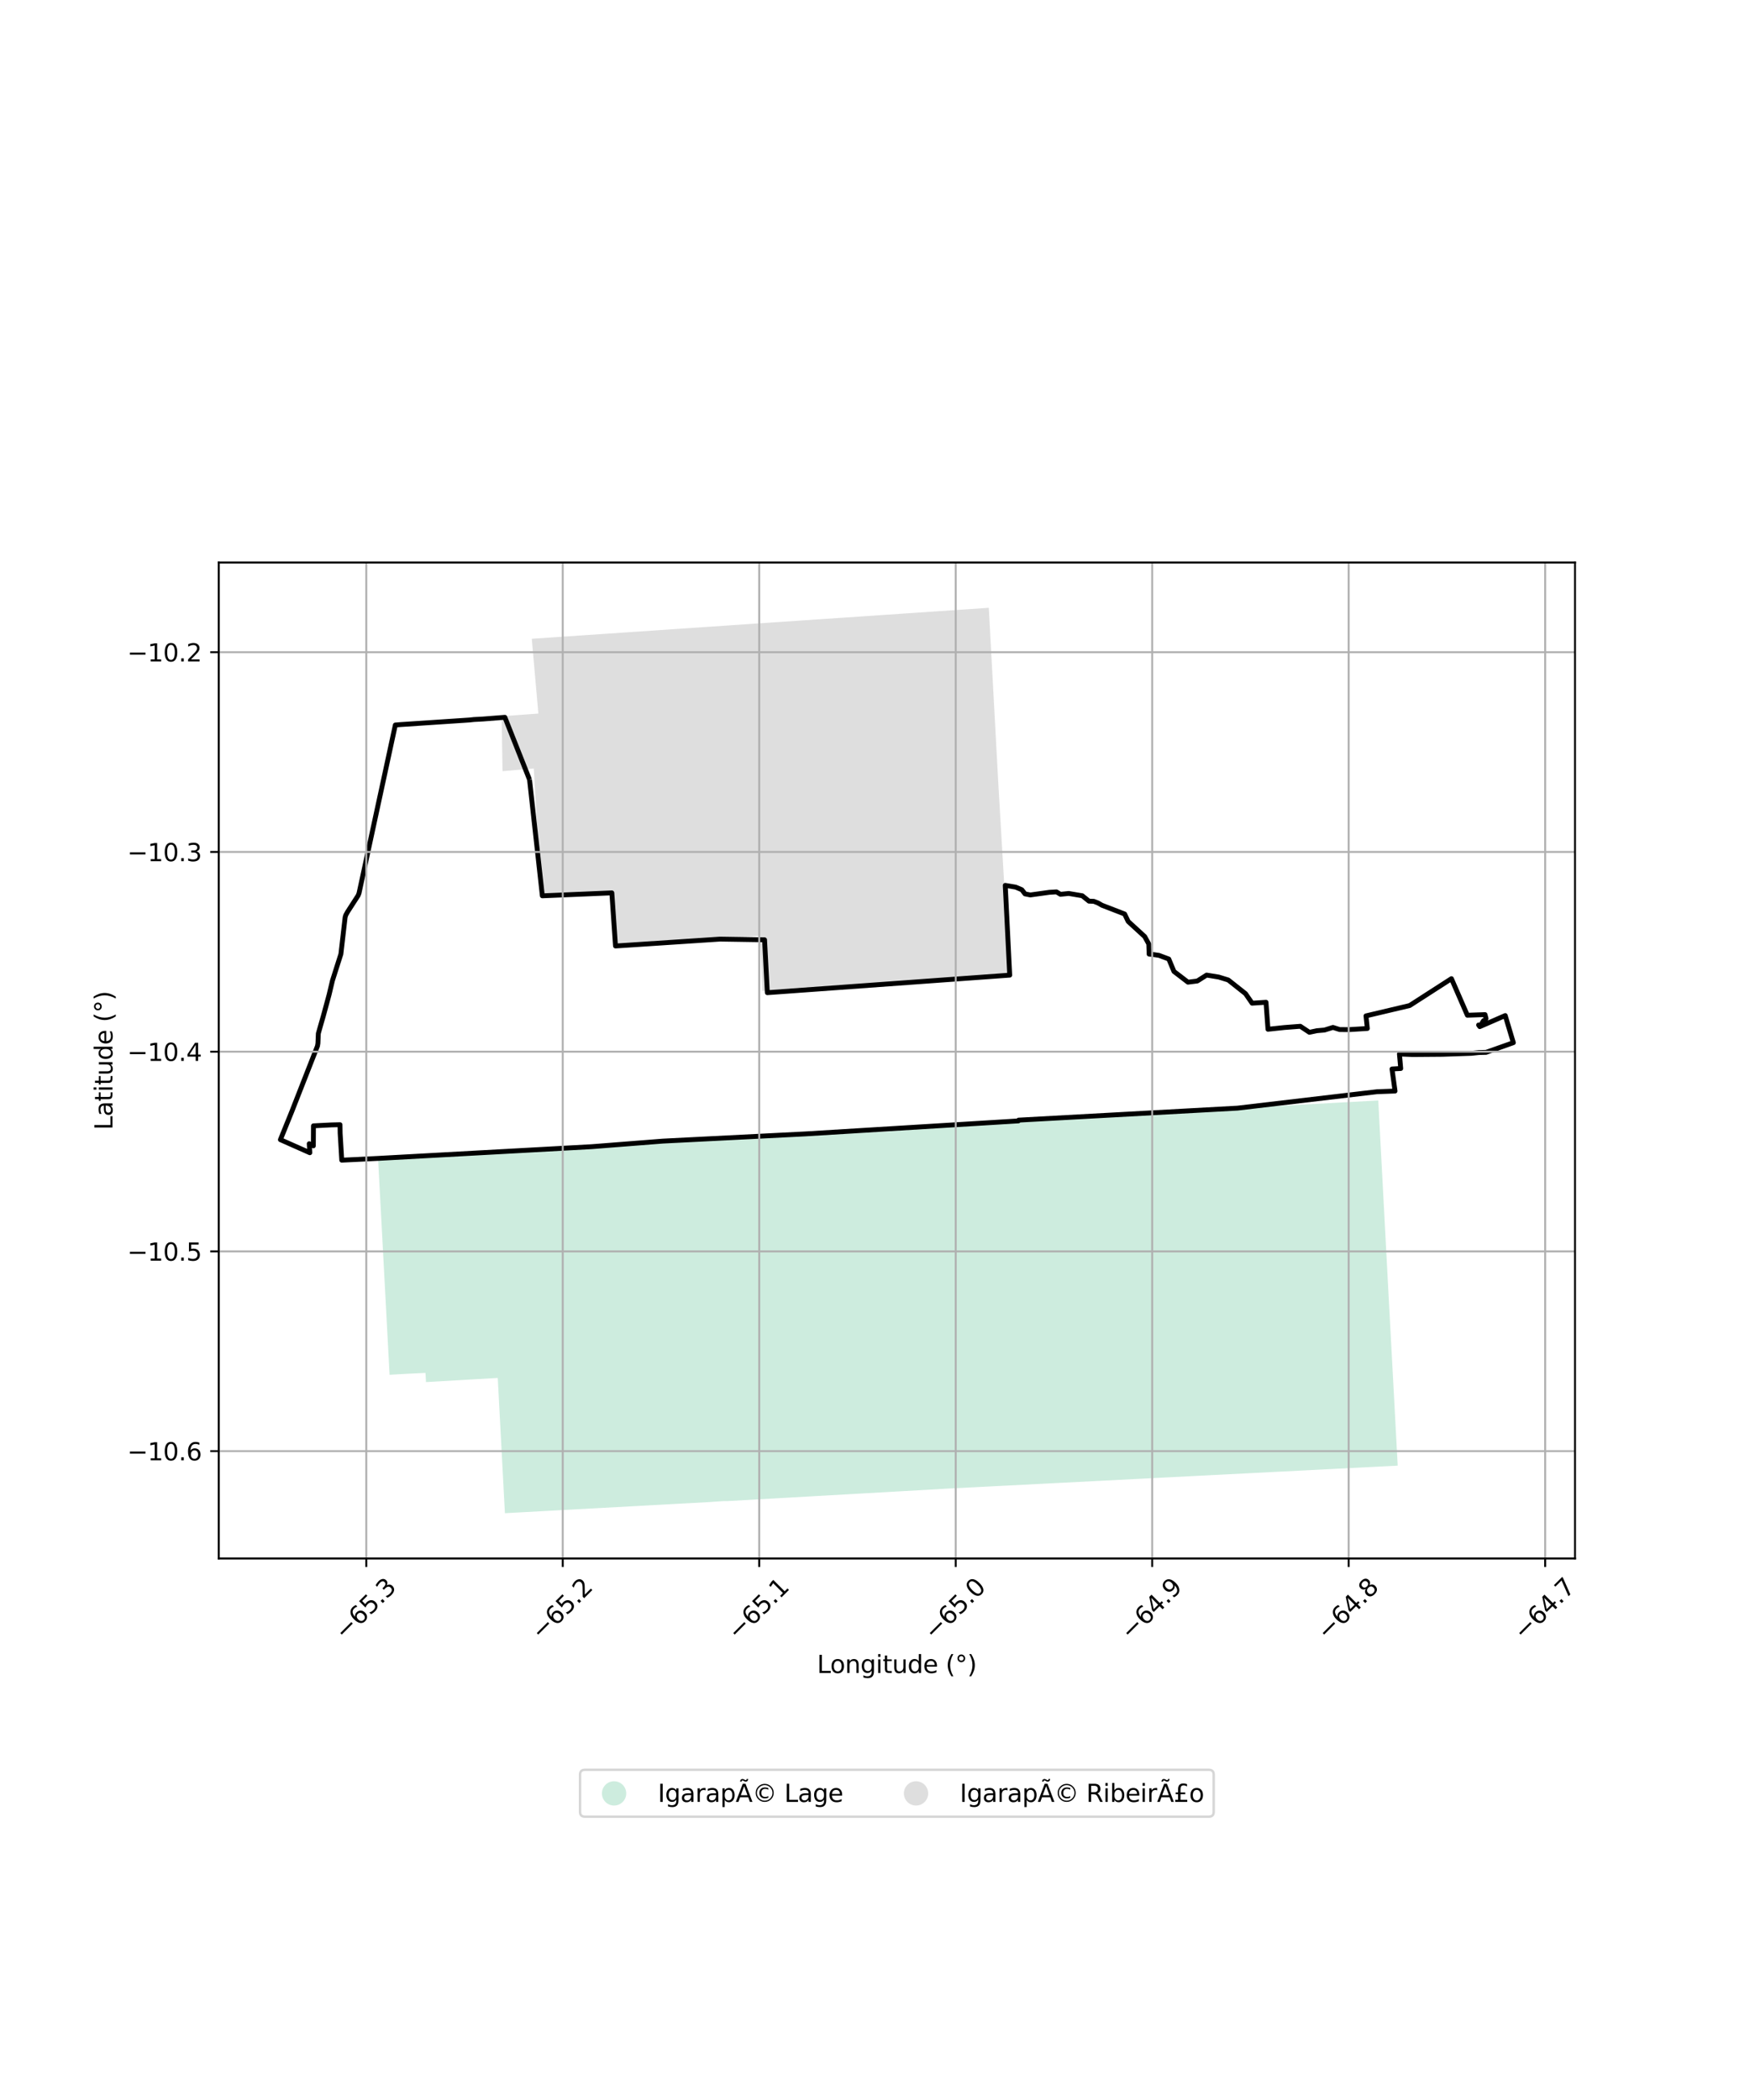 <?xml version="1.0" encoding="utf-8" standalone="no"?>
<!DOCTYPE svg PUBLIC "-//W3C//DTD SVG 1.1//EN"
  "http://www.w3.org/Graphics/SVG/1.1/DTD/svg11.dtd">
<svg xmlns:xlink="http://www.w3.org/1999/xlink" width="720pt" height="864pt" viewBox="0 0 720 864" xmlns="http://www.w3.org/2000/svg" version="1.1">
 <defs>
  <style type="text/css">*{stroke-linejoin: round; stroke-linecap: butt}</style>
 </defs>
 <g id="figure_1">
  <g id="patch_1">
   <path d="M 0 864 
L 720 864 
L 720 0 
L 0 0 
z
" style="fill: #ffffff"/>
  </g>
  <g id="axes_1">
   <g id="patch_2">
    <path d="M 90 641.197 
L 648 641.197 
L 648 231.443 
L 90 231.443 
z
" style="fill: #ffffff"/>
   </g>
   <g id="PatchCollection_1">
    <path d="M 155.546 476.638 
L 156.993 476.573 
L 163.018 476.237 
L 170.045 475.86 
L 177.468 475.461 
L 184.997 475.056 
L 192.398 474.657 
L 199.658 474.267 
L 207.059 473.868 
L 214.127 473.487 
L 217.246 473.62 
L 218.477 474.024 
L 228.939 473.141 
L 235.57 472.581 
L 243.649 471.899 
L 251.056 471.273 
L 258.896 470.611 
L 260.347 470.494 
L 266.53 470.249 
L 273.086 469.938 
L 280.022 469.609 
L 287.307 469.263 
L 294.895 468.903 
L 302.563 468.538 
L 310.112 468.179 
L 317.391 467.833 
L 324.719 467.484 
L 332.263 467.125 
L 339.285 466.79 
L 347.621 466.392 
L 355.021 466.039 
L 361.86 465.712 
L 363.315 465.684 
L 369.395 465.174 
L 376.042 464.699 
L 384.041 464.127 
L 391.243 463.612 
L 399.046 463.054 
L 405.977 462.558 
L 412.901 462.062 
L 418.924 461.631 
L 426.579 461.083 
L 434 460.551 
L 442.252 459.959 
L 449.711 459.424 
L 458.223 458.813 
L 464.906 458.333 
L 466.35 458.232 
L 472.291 457.932 
L 479.163 457.558 
L 487.177 457.123 
L 495.624 456.663 
L 502.202 456.305 
L 509.551 455.905 
L 516.975 455.5 
L 524.448 455.093 
L 532.596 454.648 
L 541.376 454.169 
L 549.904 453.703 
L 555.322 453.407 
L 562.224 453.03 
L 567.052 452.766 
L 567.14 454.176 
L 567.446 460.19 
L 567.839 467.608 
L 568.233 475.026 
L 568.627 482.445 
L 569.021 489.877 
L 569.415 497.295 
L 569.808 504.713 
L 570.202 512.131 
L 570.595 519.549 
L 571.065 528.413 
L 571.137 529.876 
L 571.463 535.831 
L 571.874 543.523 
L 572.271 550.941 
L 572.669 558.358 
L 573.066 565.776 
L 573.467 573.274 
L 573.864 580.693 
L 574.261 588.115 
L 574.659 595.552 
L 575.058 603.008 
L 573.615 603.091 
L 567.678 603.385 
L 560.288 603.763 
L 549.187 604.33 
L 543.342 604.628 
L 537.084 604.947 
L 527.693 605.425 
L 520.309 605.801 
L 512.918 606.178 
L 505.531 606.553 
L 498.157 606.928 
L 490.78 607.303 
L 483.142 607.691 
L 481.673 607.772 
L 475.761 608.069 
L 468.052 608.464 
L 460.672 608.841 
L 451.256 609.323 
L 443.871 609.7 
L 436.486 610.078 
L 429.095 610.455 
L 421.718 610.831 
L 414.34 611.207 
L 406.941 611.585 
L 399.719 611.952 
L 391.617 612.365 
L 390.118 612.429 
L 385.62 612.705 
L 379.659 613.043 
L 371.398 613.511 
L 362.725 614.003 
L 355.347 614.421 
L 347.838 614.846 
L 340.463 615.263 
L 333.082 615.68 
L 325.704 616.097 
L 318.336 616.513 
L 299.324 617.586 
L 297.83 617.577 
L 291.456 618.015 
L 283.605 618.444 
L 276.041 618.856 
L 268.65 619.259 
L 261.242 619.663 
L 253.853 620.065 
L 246.464 620.468 
L 239.076 620.869 
L 231.444 621.284 
L 224.063 621.685 
L 215.206 622.166 
L 207.734 622.572 
L 207.66 621.064 
L 207.549 619.081 
L 207.157 611.666 
L 206.765 604.253 
L 206.359 596.588 
L 205.967 589.172 
L 205.575 581.756 
L 205.183 574.339 
L 204.79 566.923 
L 196.987 567.374 
L 189.593 567.802 
L 182.223 568.228 
L 175.26 568.63 
L 175.067 564.855 
L 167.692 565.206 
L 160.283 565.621 
L 160.202 564.151 
L 159.866 557.791 
L 159.473 550.406 
L 159.073 542.893 
L 158.669 535.293 
L 158.269 527.788 
L 157.873 520.349 
L 157.477 512.908 
L 157.083 505.505 
L 156.687 498.081 
L 156.245 489.776 
L 155.868 482.698 
L 155.546 476.638 
" clip-path="url(#pe236a88ce3)" style="fill: #b3e2cd; fill-opacity: 0.65"/>
    <path d="M 218.788 262.817 
L 225.607 262.355 
L 232.986 261.855 
L 240.345 261.356 
L 247.741 260.855 
L 255.111 260.355 
L 262.419 259.859 
L 269.785 259.358 
L 277.128 258.86 
L 284.458 258.361 
L 291.829 257.86 
L 299.39 257.346 
L 306.672 256.85 
L 314.017 256.35 
L 322.454 255.781 
L 330.749 255.22 
L 338.853 254.672 
L 347.057 254.118 
L 355.3 253.56 
L 362.699 253.059 
L 370.058 252.561 
L 377.418 252.062 
L 384.638 251.573 
L 392.056 251.07 
L 399.455 250.568 
L 406.82 250.068 
L 407.188 256.847 
L 407.579 264.058 
L 407.946 270.847 
L 408.393 279.082 
L 408.792 286.463 
L 409.194 293.884 
L 409.586 301.11 
L 409.988 308.523 
L 410.396 316.069 
L 410.794 323.416 
L 411.345 332.808 
L 411.861 341.599 
L 412.341 349.765 
L 412.676 355.475 
L 413.156 363.654 
L 413.573 370.761 
L 414.034 378.625 
L 414.44 385.539 
L 414.881 393.059 
L 415.342 400.916 
L 407.91 401.414 
L 400.537 401.907 
L 393.214 402.398 
L 385.835 402.891 
L 378.423 403.387 
L 371.09 403.877 
L 363.717 404.37 
L 356.236 404.869 
L 348.868 405.361 
L 341.558 405.849 
L 334.194 406.34 
L 326.803 406.833 
L 319.585 407.314 
L 313.647 407.709 
L 313.335 400.353 
L 313.004 392.57 
L 312.682 384.978 
L 305.065 385.615 
L 296.971 386.292 
L 288.865 386.97 
L 281.589 387.578 
L 273.91 388.22 
L 266.829 388.812 
L 260.723 389.321 
L 253.345 389.937 
L 252.802 382.266 
L 252.277 374.84 
L 251.698 366.649 
L 244.342 367.065 
L 237.495 367.452 
L 229.837 367.885 
L 222.6 368.294 
L 222.115 359.816 
L 221.725 353.001 
L 221.304 345.632 
L 220.884 338.3 
L 220.457 330.83 
L 220.03 323.371 
L 219.619 316.183 
L 213.187 316.729 
L 206.754 317.276 
L 206.632 309.801 
L 206.508 302.276 
L 206.383 294.695 
L 213.573 294.162 
L 221.497 293.574 
L 220.813 285.808 
L 220.131 278.069 
L 219.447 270.305 
L 218.788 262.817 
" clip-path="url(#pe236a88ce3)" style="fill: #cccccc; fill-opacity: 0.65"/>
   </g>
   <g id="PatchCollection_2">
    <path d="M 217.865 320.77 
L 223.134 368.569 
L 251.731 367.353 
L 253.236 389.209 
L 296.207 386.376 
L 314.565 386.66 
L 315.703 408.419 
L 415.428 401.205 
L 413.589 364.269 
L 417.885 364.994 
L 420.397 366.064 
L 421.729 367.776 
L 423.907 368.21 
L 431.764 367.119 
L 434.656 366.947 
L 436.306 367.945 
L 439.714 367.596 
L 445.286 368.542 
L 448.035 370.761 
L 450.012 370.828 
L 451.727 371.5 
L 453.383 372.448 
L 462.702 376.05 
L 464.167 379.111 
L 470.962 385.334 
L 472.636 388.382 
L 472.779 392.558 
L 474.252 392.689 
L 476.84 393.066 
L 480.871 394.571 
L 482.992 399.674 
L 488.763 404.098 
L 492.604 403.615 
L 496.438 401.18 
L 501.448 401.996 
L 505.34 403.197 
L 512.446 408.824 
L 515.154 412.74 
L 520.87 412.359 
L 521.684 423.473 
L 528.41 422.75 
L 534.99 422.244 
L 538.72 424.72 
L 541.832 424.061 
L 544.937 423.791 
L 548.42 422.703 
L 551.186 423.587 
L 554.991 423.616 
L 562.554 423.147 
L 562.007 417.961 
L 579.973 413.71 
L 597.161 402.65 
L 603.708 417.695 
L 610.983 417.437 
L 611.407 419.063 
L 610.778 420.074 
L 610.387 419.913 
L 609.77 420.883 
L 609.969 421.663 
L 608.343 421.713 
L 608.818 422.388 
L 619.297 417.832 
L 622.636 428.987 
L 611.418 432.963 
L 608.437 433.041 
L 605.278 433.371 
L 593.501 433.771 
L 581.2 433.867 
L 575.764 433.65 
L 576.297 439.615 
L 572.712 439.818 
L 573.958 448.891 
L 566.577 449.16 
L 509.148 455.92 
L 419.088 460.852 
L 419.007 461.174 
L 331.197 466.53 
L 272.742 469.484 
L 243.435 471.777 
L 155.35 476.609 
L 140.608 477.332 
L 139.949 466.28 
L 139.888 462.73 
L 136.305 462.818 
L 128.964 463.199 
L 128.916 471.434 
L 127.228 470.56 
L 127.467 474.269 
L 115.364 468.893 
L 120.018 457.41 
L 130.617 430.363 
L 130.805 429.221 
L 130.971 425.213 
L 131.967 421.681 
L 132.986 418.153 
L 135.393 409.286 
L 136.78 403.439 
L 140.251 392.525 
L 141.995 377.416 
L 142.251 376.517 
L 142.989 375.184 
L 147.346 368.436 
L 147.712 367.487 
L 162.651 298.288 
L 164.879 298.106 
L 193.162 296.228 
L 194.963 296.031 
L 198.749 295.825 
L 207.714 295.12 
L 217.865 320.77 
L 217.865 320.77 
" clip-path="url(#pe236a88ce3)" style="fill: none; stroke: #000000; stroke-width: 2"/>
   </g>
   <g id="matplotlib.axis_1">
    <g id="xtick_1">
     <g id="line2d_1">
      <path d="M 150.694 641.197 
L 150.694 231.443 
" clip-path="url(#pe236a88ce3)" style="fill: none; stroke: #b0b0b0; stroke-width: 0.8; stroke-linecap: square"/>
     </g>
     <g id="line2d_2">
      <defs>
       <path id="mb414c3803b" d="M 0 0 
L 0 3.5 
" style="stroke: #000000; stroke-width: 0.8"/>
      </defs>
      <g>
       <use xlink:href="#mb414c3803b" x="150.694" y="641.197" style="stroke: #000000; stroke-width: 0.8"/>
      </g>
     </g>
     <g id="text_1">
      <!-- −65.3 -->
      <g transform="translate(141.81 675.24) rotate(-45) scale(0.1 -0.1)">
       <defs>
        <path id="DejaVuSans-2212" d="M 678 2272 
L 4684 2272 
L 4684 1741 
L 678 1741 
L 678 2272 
z
" transform="scale(0.016)"/>
        <path id="DejaVuSans-36" d="M 2113 2584 
Q 1688 2584 1439 2293 
Q 1191 2003 1191 1497 
Q 1191 994 1439 701 
Q 1688 409 2113 409 
Q 2538 409 2786 701 
Q 3034 994 3034 1497 
Q 3034 2003 2786 2293 
Q 2538 2584 2113 2584 
z
M 3366 4563 
L 3366 3988 
Q 3128 4100 2886 4159 
Q 2644 4219 2406 4219 
Q 1781 4219 1451 3797 
Q 1122 3375 1075 2522 
Q 1259 2794 1537 2939 
Q 1816 3084 2150 3084 
Q 2853 3084 3261 2657 
Q 3669 2231 3669 1497 
Q 3669 778 3244 343 
Q 2819 -91 2113 -91 
Q 1303 -91 875 529 
Q 447 1150 447 2328 
Q 447 3434 972 4092 
Q 1497 4750 2381 4750 
Q 2619 4750 2861 4703 
Q 3103 4656 3366 4563 
z
" transform="scale(0.016)"/>
        <path id="DejaVuSans-35" d="M 691 4666 
L 3169 4666 
L 3169 4134 
L 1269 4134 
L 1269 2991 
Q 1406 3038 1543 3061 
Q 1681 3084 1819 3084 
Q 2600 3084 3056 2656 
Q 3513 2228 3513 1497 
Q 3513 744 3044 326 
Q 2575 -91 1722 -91 
Q 1428 -91 1123 -41 
Q 819 9 494 109 
L 494 744 
Q 775 591 1075 516 
Q 1375 441 1709 441 
Q 2250 441 2565 725 
Q 2881 1009 2881 1497 
Q 2881 1984 2565 2268 
Q 2250 2553 1709 2553 
Q 1456 2553 1204 2497 
Q 953 2441 691 2322 
L 691 4666 
z
" transform="scale(0.016)"/>
        <path id="DejaVuSans-2e" d="M 684 794 
L 1344 794 
L 1344 0 
L 684 0 
L 684 794 
z
" transform="scale(0.016)"/>
        <path id="DejaVuSans-33" d="M 2597 2516 
Q 3050 2419 3304 2112 
Q 3559 1806 3559 1356 
Q 3559 666 3084 287 
Q 2609 -91 1734 -91 
Q 1441 -91 1130 -33 
Q 819 25 488 141 
L 488 750 
Q 750 597 1062 519 
Q 1375 441 1716 441 
Q 2309 441 2620 675 
Q 2931 909 2931 1356 
Q 2931 1769 2642 2001 
Q 2353 2234 1838 2234 
L 1294 2234 
L 1294 2753 
L 1863 2753 
Q 2328 2753 2575 2939 
Q 2822 3125 2822 3475 
Q 2822 3834 2567 4026 
Q 2313 4219 1838 4219 
Q 1578 4219 1281 4162 
Q 984 4106 628 3988 
L 628 4550 
Q 988 4650 1302 4700 
Q 1616 4750 1894 4750 
Q 2613 4750 3031 4423 
Q 3450 4097 3450 3541 
Q 3450 3153 3228 2886 
Q 3006 2619 2597 2516 
z
" transform="scale(0.016)"/>
       </defs>
       <use xlink:href="#DejaVuSans-2212"/>
       <use xlink:href="#DejaVuSans-36" transform="translate(83.789 0)"/>
       <use xlink:href="#DejaVuSans-35" transform="translate(147.412 0)"/>
       <use xlink:href="#DejaVuSans-2e" transform="translate(211.035 0)"/>
       <use xlink:href="#DejaVuSans-33" transform="translate(242.822 0)"/>
      </g>
     </g>
    </g>
    <g id="xtick_2">
     <g id="line2d_3">
      <path d="M 231.532 641.197 
L 231.532 231.443 
" clip-path="url(#pe236a88ce3)" style="fill: none; stroke: #b0b0b0; stroke-width: 0.8; stroke-linecap: square"/>
     </g>
     <g id="line2d_4">
      <g>
       <use xlink:href="#mb414c3803b" x="231.532" y="641.197" style="stroke: #000000; stroke-width: 0.8"/>
      </g>
     </g>
     <g id="text_2">
      <!-- −65.2 -->
      <g transform="translate(222.648 675.24) rotate(-45) scale(0.1 -0.1)">
       <defs>
        <path id="DejaVuSans-32" d="M 1228 531 
L 3431 531 
L 3431 0 
L 469 0 
L 469 531 
Q 828 903 1448 1529 
Q 2069 2156 2228 2338 
Q 2531 2678 2651 2914 
Q 2772 3150 2772 3378 
Q 2772 3750 2511 3984 
Q 2250 4219 1831 4219 
Q 1534 4219 1204 4116 
Q 875 4013 500 3803 
L 500 4441 
Q 881 4594 1212 4672 
Q 1544 4750 1819 4750 
Q 2544 4750 2975 4387 
Q 3406 4025 3406 3419 
Q 3406 3131 3298 2873 
Q 3191 2616 2906 2266 
Q 2828 2175 2409 1742 
Q 1991 1309 1228 531 
z
" transform="scale(0.016)"/>
       </defs>
       <use xlink:href="#DejaVuSans-2212"/>
       <use xlink:href="#DejaVuSans-36" transform="translate(83.789 0)"/>
       <use xlink:href="#DejaVuSans-35" transform="translate(147.412 0)"/>
       <use xlink:href="#DejaVuSans-2e" transform="translate(211.035 0)"/>
       <use xlink:href="#DejaVuSans-32" transform="translate(242.822 0)"/>
      </g>
     </g>
    </g>
    <g id="xtick_3">
     <g id="line2d_5">
      <path d="M 312.37 641.197 
L 312.37 231.443 
" clip-path="url(#pe236a88ce3)" style="fill: none; stroke: #b0b0b0; stroke-width: 0.8; stroke-linecap: square"/>
     </g>
     <g id="line2d_6">
      <g>
       <use xlink:href="#mb414c3803b" x="312.37" y="641.197" style="stroke: #000000; stroke-width: 0.8"/>
      </g>
     </g>
     <g id="text_3">
      <!-- −65.1 -->
      <g transform="translate(303.487 675.24) rotate(-45) scale(0.1 -0.1)">
       <defs>
        <path id="DejaVuSans-31" d="M 794 531 
L 1825 531 
L 1825 4091 
L 703 3866 
L 703 4441 
L 1819 4666 
L 2450 4666 
L 2450 531 
L 3481 531 
L 3481 0 
L 794 0 
L 794 531 
z
" transform="scale(0.016)"/>
       </defs>
       <use xlink:href="#DejaVuSans-2212"/>
       <use xlink:href="#DejaVuSans-36" transform="translate(83.789 0)"/>
       <use xlink:href="#DejaVuSans-35" transform="translate(147.412 0)"/>
       <use xlink:href="#DejaVuSans-2e" transform="translate(211.035 0)"/>
       <use xlink:href="#DejaVuSans-31" transform="translate(242.822 0)"/>
      </g>
     </g>
    </g>
    <g id="xtick_4">
     <g id="line2d_7">
      <path d="M 393.208 641.197 
L 393.208 231.443 
" clip-path="url(#pe236a88ce3)" style="fill: none; stroke: #b0b0b0; stroke-width: 0.8; stroke-linecap: square"/>
     </g>
     <g id="line2d_8">
      <g>
       <use xlink:href="#mb414c3803b" x="393.208" y="641.197" style="stroke: #000000; stroke-width: 0.8"/>
      </g>
     </g>
     <g id="text_4">
      <!-- −65.0 -->
      <g transform="translate(384.325 675.24) rotate(-45) scale(0.1 -0.1)">
       <defs>
        <path id="DejaVuSans-30" d="M 2034 4250 
Q 1547 4250 1301 3770 
Q 1056 3291 1056 2328 
Q 1056 1369 1301 889 
Q 1547 409 2034 409 
Q 2525 409 2770 889 
Q 3016 1369 3016 2328 
Q 3016 3291 2770 3770 
Q 2525 4250 2034 4250 
z
M 2034 4750 
Q 2819 4750 3233 4129 
Q 3647 3509 3647 2328 
Q 3647 1150 3233 529 
Q 2819 -91 2034 -91 
Q 1250 -91 836 529 
Q 422 1150 422 2328 
Q 422 3509 836 4129 
Q 1250 4750 2034 4750 
z
" transform="scale(0.016)"/>
       </defs>
       <use xlink:href="#DejaVuSans-2212"/>
       <use xlink:href="#DejaVuSans-36" transform="translate(83.789 0)"/>
       <use xlink:href="#DejaVuSans-35" transform="translate(147.412 0)"/>
       <use xlink:href="#DejaVuSans-2e" transform="translate(211.035 0)"/>
       <use xlink:href="#DejaVuSans-30" transform="translate(242.822 0)"/>
      </g>
     </g>
    </g>
    <g id="xtick_5">
     <g id="line2d_9">
      <path d="M 474.046 641.197 
L 474.046 231.443 
" clip-path="url(#pe236a88ce3)" style="fill: none; stroke: #b0b0b0; stroke-width: 0.8; stroke-linecap: square"/>
     </g>
     <g id="line2d_10">
      <g>
       <use xlink:href="#mb414c3803b" x="474.046" y="641.197" style="stroke: #000000; stroke-width: 0.8"/>
      </g>
     </g>
     <g id="text_5">
      <!-- −64.9 -->
      <g transform="translate(465.163 675.24) rotate(-45) scale(0.1 -0.1)">
       <defs>
        <path id="DejaVuSans-34" d="M 2419 4116 
L 825 1625 
L 2419 1625 
L 2419 4116 
z
M 2253 4666 
L 3047 4666 
L 3047 1625 
L 3713 1625 
L 3713 1100 
L 3047 1100 
L 3047 0 
L 2419 0 
L 2419 1100 
L 313 1100 
L 313 1709 
L 2253 4666 
z
" transform="scale(0.016)"/>
        <path id="DejaVuSans-39" d="M 703 97 
L 703 672 
Q 941 559 1184 500 
Q 1428 441 1663 441 
Q 2288 441 2617 861 
Q 2947 1281 2994 2138 
Q 2813 1869 2534 1725 
Q 2256 1581 1919 1581 
Q 1219 1581 811 2004 
Q 403 2428 403 3163 
Q 403 3881 828 4315 
Q 1253 4750 1959 4750 
Q 2769 4750 3195 4129 
Q 3622 3509 3622 2328 
Q 3622 1225 3098 567 
Q 2575 -91 1691 -91 
Q 1453 -91 1209 -44 
Q 966 3 703 97 
z
M 1959 2075 
Q 2384 2075 2632 2365 
Q 2881 2656 2881 3163 
Q 2881 3666 2632 3958 
Q 2384 4250 1959 4250 
Q 1534 4250 1286 3958 
Q 1038 3666 1038 3163 
Q 1038 2656 1286 2365 
Q 1534 2075 1959 2075 
z
" transform="scale(0.016)"/>
       </defs>
       <use xlink:href="#DejaVuSans-2212"/>
       <use xlink:href="#DejaVuSans-36" transform="translate(83.789 0)"/>
       <use xlink:href="#DejaVuSans-34" transform="translate(147.412 0)"/>
       <use xlink:href="#DejaVuSans-2e" transform="translate(211.035 0)"/>
       <use xlink:href="#DejaVuSans-39" transform="translate(242.822 0)"/>
      </g>
     </g>
    </g>
    <g id="xtick_6">
     <g id="line2d_11">
      <path d="M 554.884 641.197 
L 554.884 231.443 
" clip-path="url(#pe236a88ce3)" style="fill: none; stroke: #b0b0b0; stroke-width: 0.8; stroke-linecap: square"/>
     </g>
     <g id="line2d_12">
      <g>
       <use xlink:href="#mb414c3803b" x="554.884" y="641.197" style="stroke: #000000; stroke-width: 0.8"/>
      </g>
     </g>
     <g id="text_6">
      <!-- −64.8 -->
      <g transform="translate(546.001 675.24) rotate(-45) scale(0.1 -0.1)">
       <defs>
        <path id="DejaVuSans-38" d="M 2034 2216 
Q 1584 2216 1326 1975 
Q 1069 1734 1069 1313 
Q 1069 891 1326 650 
Q 1584 409 2034 409 
Q 2484 409 2743 651 
Q 3003 894 3003 1313 
Q 3003 1734 2745 1975 
Q 2488 2216 2034 2216 
z
M 1403 2484 
Q 997 2584 770 2862 
Q 544 3141 544 3541 
Q 544 4100 942 4425 
Q 1341 4750 2034 4750 
Q 2731 4750 3128 4425 
Q 3525 4100 3525 3541 
Q 3525 3141 3298 2862 
Q 3072 2584 2669 2484 
Q 3125 2378 3379 2068 
Q 3634 1759 3634 1313 
Q 3634 634 3220 271 
Q 2806 -91 2034 -91 
Q 1263 -91 848 271 
Q 434 634 434 1313 
Q 434 1759 690 2068 
Q 947 2378 1403 2484 
z
M 1172 3481 
Q 1172 3119 1398 2916 
Q 1625 2713 2034 2713 
Q 2441 2713 2670 2916 
Q 2900 3119 2900 3481 
Q 2900 3844 2670 4047 
Q 2441 4250 2034 4250 
Q 1625 4250 1398 4047 
Q 1172 3844 1172 3481 
z
" transform="scale(0.016)"/>
       </defs>
       <use xlink:href="#DejaVuSans-2212"/>
       <use xlink:href="#DejaVuSans-36" transform="translate(83.789 0)"/>
       <use xlink:href="#DejaVuSans-34" transform="translate(147.412 0)"/>
       <use xlink:href="#DejaVuSans-2e" transform="translate(211.035 0)"/>
       <use xlink:href="#DejaVuSans-38" transform="translate(242.822 0)"/>
      </g>
     </g>
    </g>
    <g id="xtick_7">
     <g id="line2d_13">
      <path d="M 635.723 641.197 
L 635.723 231.443 
" clip-path="url(#pe236a88ce3)" style="fill: none; stroke: #b0b0b0; stroke-width: 0.8; stroke-linecap: square"/>
     </g>
     <g id="line2d_14">
      <g>
       <use xlink:href="#mb414c3803b" x="635.723" y="641.197" style="stroke: #000000; stroke-width: 0.8"/>
      </g>
     </g>
     <g id="text_7">
      <!-- −64.7 -->
      <g transform="translate(626.839 675.24) rotate(-45) scale(0.1 -0.1)">
       <defs>
        <path id="DejaVuSans-37" d="M 525 4666 
L 3525 4666 
L 3525 4397 
L 1831 0 
L 1172 0 
L 2766 4134 
L 525 4134 
L 525 4666 
z
" transform="scale(0.016)"/>
       </defs>
       <use xlink:href="#DejaVuSans-2212"/>
       <use xlink:href="#DejaVuSans-36" transform="translate(83.789 0)"/>
       <use xlink:href="#DejaVuSans-34" transform="translate(147.412 0)"/>
       <use xlink:href="#DejaVuSans-2e" transform="translate(211.035 0)"/>
       <use xlink:href="#DejaVuSans-37" transform="translate(242.822 0)"/>
      </g>
     </g>
    </g>
    <g id="text_8">
     <!-- Longitude (°) -->
     <g transform="translate(336.14 688.309) scale(0.1 -0.1)">
      <defs>
       <path id="DejaVuSans-4c" d="M 628 4666 
L 1259 4666 
L 1259 531 
L 3531 531 
L 3531 0 
L 628 0 
L 628 4666 
z
" transform="scale(0.016)"/>
       <path id="DejaVuSans-6f" d="M 1959 3097 
Q 1497 3097 1228 2736 
Q 959 2375 959 1747 
Q 959 1119 1226 758 
Q 1494 397 1959 397 
Q 2419 397 2687 759 
Q 2956 1122 2956 1747 
Q 2956 2369 2687 2733 
Q 2419 3097 1959 3097 
z
M 1959 3584 
Q 2709 3584 3137 3096 
Q 3566 2609 3566 1747 
Q 3566 888 3137 398 
Q 2709 -91 1959 -91 
Q 1206 -91 779 398 
Q 353 888 353 1747 
Q 353 2609 779 3096 
Q 1206 3584 1959 3584 
z
" transform="scale(0.016)"/>
       <path id="DejaVuSans-6e" d="M 3513 2113 
L 3513 0 
L 2938 0 
L 2938 2094 
Q 2938 2591 2744 2837 
Q 2550 3084 2163 3084 
Q 1697 3084 1428 2787 
Q 1159 2491 1159 1978 
L 1159 0 
L 581 0 
L 581 3500 
L 1159 3500 
L 1159 2956 
Q 1366 3272 1645 3428 
Q 1925 3584 2291 3584 
Q 2894 3584 3203 3211 
Q 3513 2838 3513 2113 
z
" transform="scale(0.016)"/>
       <path id="DejaVuSans-67" d="M 2906 1791 
Q 2906 2416 2648 2759 
Q 2391 3103 1925 3103 
Q 1463 3103 1205 2759 
Q 947 2416 947 1791 
Q 947 1169 1205 825 
Q 1463 481 1925 481 
Q 2391 481 2648 825 
Q 2906 1169 2906 1791 
z
M 3481 434 
Q 3481 -459 3084 -895 
Q 2688 -1331 1869 -1331 
Q 1566 -1331 1297 -1286 
Q 1028 -1241 775 -1147 
L 775 -588 
Q 1028 -725 1275 -790 
Q 1522 -856 1778 -856 
Q 2344 -856 2625 -561 
Q 2906 -266 2906 331 
L 2906 616 
Q 2728 306 2450 153 
Q 2172 0 1784 0 
Q 1141 0 747 490 
Q 353 981 353 1791 
Q 353 2603 747 3093 
Q 1141 3584 1784 3584 
Q 2172 3584 2450 3431 
Q 2728 3278 2906 2969 
L 2906 3500 
L 3481 3500 
L 3481 434 
z
" transform="scale(0.016)"/>
       <path id="DejaVuSans-69" d="M 603 3500 
L 1178 3500 
L 1178 0 
L 603 0 
L 603 3500 
z
M 603 4863 
L 1178 4863 
L 1178 4134 
L 603 4134 
L 603 4863 
z
" transform="scale(0.016)"/>
       <path id="DejaVuSans-74" d="M 1172 4494 
L 1172 3500 
L 2356 3500 
L 2356 3053 
L 1172 3053 
L 1172 1153 
Q 1172 725 1289 603 
Q 1406 481 1766 481 
L 2356 481 
L 2356 0 
L 1766 0 
Q 1100 0 847 248 
Q 594 497 594 1153 
L 594 3053 
L 172 3053 
L 172 3500 
L 594 3500 
L 594 4494 
L 1172 4494 
z
" transform="scale(0.016)"/>
       <path id="DejaVuSans-75" d="M 544 1381 
L 544 3500 
L 1119 3500 
L 1119 1403 
Q 1119 906 1312 657 
Q 1506 409 1894 409 
Q 2359 409 2629 706 
Q 2900 1003 2900 1516 
L 2900 3500 
L 3475 3500 
L 3475 0 
L 2900 0 
L 2900 538 
Q 2691 219 2414 64 
Q 2138 -91 1772 -91 
Q 1169 -91 856 284 
Q 544 659 544 1381 
z
M 1991 3584 
L 1991 3584 
z
" transform="scale(0.016)"/>
       <path id="DejaVuSans-64" d="M 2906 2969 
L 2906 4863 
L 3481 4863 
L 3481 0 
L 2906 0 
L 2906 525 
Q 2725 213 2448 61 
Q 2172 -91 1784 -91 
Q 1150 -91 751 415 
Q 353 922 353 1747 
Q 353 2572 751 3078 
Q 1150 3584 1784 3584 
Q 2172 3584 2448 3432 
Q 2725 3281 2906 2969 
z
M 947 1747 
Q 947 1113 1208 752 
Q 1469 391 1925 391 
Q 2381 391 2643 752 
Q 2906 1113 2906 1747 
Q 2906 2381 2643 2742 
Q 2381 3103 1925 3103 
Q 1469 3103 1208 2742 
Q 947 2381 947 1747 
z
" transform="scale(0.016)"/>
       <path id="DejaVuSans-65" d="M 3597 1894 
L 3597 1613 
L 953 1613 
Q 991 1019 1311 708 
Q 1631 397 2203 397 
Q 2534 397 2845 478 
Q 3156 559 3463 722 
L 3463 178 
Q 3153 47 2828 -22 
Q 2503 -91 2169 -91 
Q 1331 -91 842 396 
Q 353 884 353 1716 
Q 353 2575 817 3079 
Q 1281 3584 2069 3584 
Q 2775 3584 3186 3129 
Q 3597 2675 3597 1894 
z
M 3022 2063 
Q 3016 2534 2758 2815 
Q 2500 3097 2075 3097 
Q 1594 3097 1305 2825 
Q 1016 2553 972 2059 
L 3022 2063 
z
" transform="scale(0.016)"/>
       <path id="DejaVuSans-20" transform="scale(0.016)"/>
       <path id="DejaVuSans-28" d="M 1984 4856 
Q 1566 4138 1362 3434 
Q 1159 2731 1159 2009 
Q 1159 1288 1364 580 
Q 1569 -128 1984 -844 
L 1484 -844 
Q 1016 -109 783 600 
Q 550 1309 550 2009 
Q 550 2706 781 3412 
Q 1013 4119 1484 4856 
L 1984 4856 
z
" transform="scale(0.016)"/>
       <path id="DejaVuSans-b0" d="M 1600 4347 
Q 1350 4347 1178 4173 
Q 1006 4000 1006 3750 
Q 1006 3503 1178 3333 
Q 1350 3163 1600 3163 
Q 1850 3163 2022 3333 
Q 2194 3503 2194 3750 
Q 2194 3997 2020 4172 
Q 1847 4347 1600 4347 
z
M 1600 4750 
Q 1800 4750 1984 4673 
Q 2169 4597 2303 4453 
Q 2447 4313 2519 4134 
Q 2591 3956 2591 3750 
Q 2591 3338 2302 3052 
Q 2013 2766 1594 2766 
Q 1172 2766 890 3047 
Q 609 3328 609 3750 
Q 609 4169 896 4459 
Q 1184 4750 1600 4750 
z
" transform="scale(0.016)"/>
       <path id="DejaVuSans-29" d="M 513 4856 
L 1013 4856 
Q 1481 4119 1714 3412 
Q 1947 2706 1947 2009 
Q 1947 1309 1714 600 
Q 1481 -109 1013 -844 
L 513 -844 
Q 928 -128 1133 580 
Q 1338 1288 1338 2009 
Q 1338 2731 1133 3434 
Q 928 4138 513 4856 
z
" transform="scale(0.016)"/>
      </defs>
      <use xlink:href="#DejaVuSans-4c"/>
      <use xlink:href="#DejaVuSans-6f" transform="translate(53.963 0)"/>
      <use xlink:href="#DejaVuSans-6e" transform="translate(115.145 0)"/>
      <use xlink:href="#DejaVuSans-67" transform="translate(178.523 0)"/>
      <use xlink:href="#DejaVuSans-69" transform="translate(242 0)"/>
      <use xlink:href="#DejaVuSans-74" transform="translate(269.783 0)"/>
      <use xlink:href="#DejaVuSans-75" transform="translate(308.992 0)"/>
      <use xlink:href="#DejaVuSans-64" transform="translate(372.371 0)"/>
      <use xlink:href="#DejaVuSans-65" transform="translate(435.848 0)"/>
      <use xlink:href="#DejaVuSans-20" transform="translate(497.371 0)"/>
      <use xlink:href="#DejaVuSans-28" transform="translate(529.158 0)"/>
      <use xlink:href="#DejaVuSans-b0" transform="translate(568.172 0)"/>
      <use xlink:href="#DejaVuSans-29" transform="translate(618.172 0)"/>
     </g>
    </g>
   </g>
   <g id="matplotlib.axis_2">
    <g id="ytick_1">
     <g id="line2d_15">
      <path d="M 90 597.034 
L 648 597.034 
" clip-path="url(#pe236a88ce3)" style="fill: none; stroke: #b0b0b0; stroke-width: 0.8; stroke-linecap: square"/>
     </g>
     <g id="line2d_16">
      <defs>
       <path id="mca29ec20fc" d="M 0 0 
L -3.5 0 
" style="stroke: #000000; stroke-width: 0.8"/>
      </defs>
      <g>
       <use xlink:href="#mca29ec20fc" x="90" y="597.034" style="stroke: #000000; stroke-width: 0.8"/>
      </g>
     </g>
     <g id="text_9">
      <!-- −10.6 -->
      <g transform="translate(52.355 600.834) scale(0.1 -0.1)">
       <use xlink:href="#DejaVuSans-2212"/>
       <use xlink:href="#DejaVuSans-31" transform="translate(83.789 0)"/>
       <use xlink:href="#DejaVuSans-30" transform="translate(147.412 0)"/>
       <use xlink:href="#DejaVuSans-2e" transform="translate(211.035 0)"/>
       <use xlink:href="#DejaVuSans-36" transform="translate(242.822 0)"/>
      </g>
     </g>
    </g>
    <g id="ytick_2">
     <g id="line2d_17">
      <path d="M 90 514.861 
L 648 514.861 
" clip-path="url(#pe236a88ce3)" style="fill: none; stroke: #b0b0b0; stroke-width: 0.8; stroke-linecap: square"/>
     </g>
     <g id="line2d_18">
      <g>
       <use xlink:href="#mca29ec20fc" x="90" y="514.861" style="stroke: #000000; stroke-width: 0.8"/>
      </g>
     </g>
     <g id="text_10">
      <!-- −10.5 -->
      <g transform="translate(52.355 518.66) scale(0.1 -0.1)">
       <use xlink:href="#DejaVuSans-2212"/>
       <use xlink:href="#DejaVuSans-31" transform="translate(83.789 0)"/>
       <use xlink:href="#DejaVuSans-30" transform="translate(147.412 0)"/>
       <use xlink:href="#DejaVuSans-2e" transform="translate(211.035 0)"/>
       <use xlink:href="#DejaVuSans-35" transform="translate(242.822 0)"/>
      </g>
     </g>
    </g>
    <g id="ytick_3">
     <g id="line2d_19">
      <path d="M 90 432.687 
L 648 432.687 
" clip-path="url(#pe236a88ce3)" style="fill: none; stroke: #b0b0b0; stroke-width: 0.8; stroke-linecap: square"/>
     </g>
     <g id="line2d_20">
      <g>
       <use xlink:href="#mca29ec20fc" x="90" y="432.687" style="stroke: #000000; stroke-width: 0.8"/>
      </g>
     </g>
     <g id="text_11">
      <!-- −10.4 -->
      <g transform="translate(52.355 436.487) scale(0.1 -0.1)">
       <use xlink:href="#DejaVuSans-2212"/>
       <use xlink:href="#DejaVuSans-31" transform="translate(83.789 0)"/>
       <use xlink:href="#DejaVuSans-30" transform="translate(147.412 0)"/>
       <use xlink:href="#DejaVuSans-2e" transform="translate(211.035 0)"/>
       <use xlink:href="#DejaVuSans-34" transform="translate(242.822 0)"/>
      </g>
     </g>
    </g>
    <g id="ytick_4">
     <g id="line2d_21">
      <path d="M 90 350.514 
L 648 350.514 
" clip-path="url(#pe236a88ce3)" style="fill: none; stroke: #b0b0b0; stroke-width: 0.8; stroke-linecap: square"/>
     </g>
     <g id="line2d_22">
      <g>
       <use xlink:href="#mca29ec20fc" x="90" y="350.514" style="stroke: #000000; stroke-width: 0.8"/>
      </g>
     </g>
     <g id="text_12">
      <!-- −10.3 -->
      <g transform="translate(52.355 354.313) scale(0.1 -0.1)">
       <use xlink:href="#DejaVuSans-2212"/>
       <use xlink:href="#DejaVuSans-31" transform="translate(83.789 0)"/>
       <use xlink:href="#DejaVuSans-30" transform="translate(147.412 0)"/>
       <use xlink:href="#DejaVuSans-2e" transform="translate(211.035 0)"/>
       <use xlink:href="#DejaVuSans-33" transform="translate(242.822 0)"/>
      </g>
     </g>
    </g>
    <g id="ytick_5">
     <g id="line2d_23">
      <path d="M 90 268.34 
L 648 268.34 
" clip-path="url(#pe236a88ce3)" style="fill: none; stroke: #b0b0b0; stroke-width: 0.8; stroke-linecap: square"/>
     </g>
     <g id="line2d_24">
      <g>
       <use xlink:href="#mca29ec20fc" x="90" y="268.34" style="stroke: #000000; stroke-width: 0.8"/>
      </g>
     </g>
     <g id="text_13">
      <!-- −10.2 -->
      <g transform="translate(52.355 272.14) scale(0.1 -0.1)">
       <use xlink:href="#DejaVuSans-2212"/>
       <use xlink:href="#DejaVuSans-31" transform="translate(83.789 0)"/>
       <use xlink:href="#DejaVuSans-30" transform="translate(147.412 0)"/>
       <use xlink:href="#DejaVuSans-2e" transform="translate(211.035 0)"/>
       <use xlink:href="#DejaVuSans-32" transform="translate(242.822 0)"/>
      </g>
     </g>
    </g>
    <g id="text_14">
     <!-- Latitude (°) -->
     <g transform="translate(46.275 464.89) rotate(-90) scale(0.1 -0.1)">
      <defs>
       <path id="DejaVuSans-61" d="M 2194 1759 
Q 1497 1759 1228 1600 
Q 959 1441 959 1056 
Q 959 750 1161 570 
Q 1363 391 1709 391 
Q 2188 391 2477 730 
Q 2766 1069 2766 1631 
L 2766 1759 
L 2194 1759 
z
M 3341 1997 
L 3341 0 
L 2766 0 
L 2766 531 
Q 2569 213 2275 61 
Q 1981 -91 1556 -91 
Q 1019 -91 701 211 
Q 384 513 384 1019 
Q 384 1609 779 1909 
Q 1175 2209 1959 2209 
L 2766 2209 
L 2766 2266 
Q 2766 2663 2505 2880 
Q 2244 3097 1772 3097 
Q 1472 3097 1187 3025 
Q 903 2953 641 2809 
L 641 3341 
Q 956 3463 1253 3523 
Q 1550 3584 1831 3584 
Q 2591 3584 2966 3190 
Q 3341 2797 3341 1997 
z
" transform="scale(0.016)"/>
      </defs>
      <use xlink:href="#DejaVuSans-4c"/>
      <use xlink:href="#DejaVuSans-61" transform="translate(55.713 0)"/>
      <use xlink:href="#DejaVuSans-74" transform="translate(116.992 0)"/>
      <use xlink:href="#DejaVuSans-69" transform="translate(156.201 0)"/>
      <use xlink:href="#DejaVuSans-74" transform="translate(183.984 0)"/>
      <use xlink:href="#DejaVuSans-75" transform="translate(223.193 0)"/>
      <use xlink:href="#DejaVuSans-64" transform="translate(286.572 0)"/>
      <use xlink:href="#DejaVuSans-65" transform="translate(350.049 0)"/>
      <use xlink:href="#DejaVuSans-20" transform="translate(411.572 0)"/>
      <use xlink:href="#DejaVuSans-28" transform="translate(443.359 0)"/>
      <use xlink:href="#DejaVuSans-b0" transform="translate(482.373 0)"/>
      <use xlink:href="#DejaVuSans-29" transform="translate(532.373 0)"/>
     </g>
    </g>
   </g>
   <g id="patch_3">
    <path d="M 90 641.197 
L 90 231.443 
" style="fill: none; stroke: #000000; stroke-width: 0.8; stroke-linejoin: miter; stroke-linecap: square"/>
   </g>
   <g id="patch_4">
    <path d="M 648 641.197 
L 648 231.443 
" style="fill: none; stroke: #000000; stroke-width: 0.8; stroke-linejoin: miter; stroke-linecap: square"/>
   </g>
   <g id="patch_5">
    <path d="M 90 641.197 
L 648 641.197 
" style="fill: none; stroke: #000000; stroke-width: 0.8; stroke-linejoin: miter; stroke-linecap: square"/>
   </g>
   <g id="patch_6">
    <path d="M 90 231.443 
L 648 231.443 
" style="fill: none; stroke: #000000; stroke-width: 0.8; stroke-linejoin: miter; stroke-linecap: square"/>
   </g>
   <g id="legend_1">
    <g id="patch_7">
     <path d="M 240.647 747.437 
L 497.353 747.437 
Q 499.353 747.437 499.353 745.437 
L 499.353 730.148 
Q 499.353 728.148 497.353 728.148 
L 240.647 728.148 
Q 238.647 728.148 238.647 730.148 
L 238.647 745.437 
Q 238.647 747.437 240.647 747.437 
z
" style="fill: #ffffff; opacity: 0.8; stroke: #cccccc; stroke-linejoin: miter"/>
    </g>
    <g id="line2d_25">
     <defs>
      <path id="m3bfe88763a" d="M 0 5 
C 1.326 5 2.598 4.473 3.536 3.536 
C 4.473 2.598 5 1.326 5 0 
C 5 -1.326 4.473 -2.598 3.536 -3.536 
C 2.598 -4.473 1.326 -5 0 -5 
C -1.326 -5 -2.598 -4.473 -3.536 -3.536 
C -4.473 -2.598 -5 -1.326 -5 0 
C -5 1.326 -4.473 2.598 -3.536 3.536 
C -2.598 4.473 -1.326 5 0 5 
z
"/>
     </defs>
     <g>
      <use xlink:href="#m3bfe88763a" x="252.647" y="737.857" style="fill: #b3e2cd; fill-opacity: 0.65"/>
     </g>
    </g>
    <g id="text_15">
     <!-- IgarapÃ© Lage -->
     <g transform="translate(270.647 741.357) scale(0.1 -0.1)">
      <defs>
       <path id="DejaVuSans-49" d="M 628 4666 
L 1259 4666 
L 1259 0 
L 628 0 
L 628 4666 
z
" transform="scale(0.016)"/>
       <path id="DejaVuSans-72" d="M 2631 2963 
Q 2534 3019 2420 3045 
Q 2306 3072 2169 3072 
Q 1681 3072 1420 2755 
Q 1159 2438 1159 1844 
L 1159 0 
L 581 0 
L 581 3500 
L 1159 3500 
L 1159 2956 
Q 1341 3275 1631 3429 
Q 1922 3584 2338 3584 
Q 2397 3584 2469 3576 
Q 2541 3569 2628 3553 
L 2631 2963 
z
" transform="scale(0.016)"/>
       <path id="DejaVuSans-70" d="M 1159 525 
L 1159 -1331 
L 581 -1331 
L 581 3500 
L 1159 3500 
L 1159 2969 
Q 1341 3281 1617 3432 
Q 1894 3584 2278 3584 
Q 2916 3584 3314 3078 
Q 3713 2572 3713 1747 
Q 3713 922 3314 415 
Q 2916 -91 2278 -91 
Q 1894 -91 1617 61 
Q 1341 213 1159 525 
z
M 3116 1747 
Q 3116 2381 2855 2742 
Q 2594 3103 2138 3103 
Q 1681 3103 1420 2742 
Q 1159 2381 1159 1747 
Q 1159 1113 1420 752 
Q 1681 391 2138 391 
Q 2594 391 2855 752 
Q 3116 1113 3116 1747 
z
" transform="scale(0.016)"/>
       <path id="DejaVuSans-c3" d="M 2188 4044 
L 1331 1722 
L 3047 1722 
L 2188 4044 
z
M 1831 4666 
L 2547 4666 
L 4325 0 
L 3669 0 
L 3244 1197 
L 1141 1197 
L 716 0 
L 50 0 
L 1831 4666 
z
M 2175 5344 
L 1997 5447 
Q 1919 5491 1870 5508 
Q 1822 5525 1784 5525 
Q 1672 5525 1609 5447 
Q 1547 5369 1547 5229 
L 1547 5210 
L 1156 5210 
Q 1156 5525 1317 5709 
Q 1478 5894 1747 5894 
Q 1859 5894 1954 5869 
Q 2050 5844 2200 5760 
L 2378 5666 
Q 2450 5625 2503 5606 
Q 2556 5588 2603 5588 
Q 2703 5588 2765 5667 
Q 2828 5747 2828 5875 
L 2828 5894 
L 3219 5894 
Q 3213 5582 3052 5396 
Q 2891 5210 2628 5210 
Q 2522 5210 2430 5235 
Q 2338 5260 2175 5344 
z
" transform="scale(0.016)"/>
       <path id="DejaVuSans-a9" d="M 3200 4641 
Q 3675 4641 4086 4469 
Q 4497 4297 4838 3956 
Q 5178 3616 5347 3206 
Q 5516 2797 5516 2316 
Q 5516 1841 5347 1433 
Q 5178 1025 4838 684 
Q 4497 344 4086 172 
Q 3675 0 3200 0 
Q 2725 0 2314 172 
Q 1903 344 1563 684 
Q 1222 1025 1053 1433 
Q 884 1841 884 2316 
Q 884 2797 1053 3206 
Q 1222 3616 1563 3956 
Q 1903 4297 2314 4469 
Q 2725 4641 3200 4641 
z
M 3200 4319 
Q 2791 4319 2437 4172 
Q 2084 4025 1791 3731 
Q 1497 3438 1347 3080 
Q 1197 2722 1197 2316 
Q 1197 1913 1347 1558 
Q 1497 1203 1791 909 
Q 2084 616 2437 467 
Q 2791 319 3200 319 
Q 3613 319 3967 467 
Q 4322 616 4616 909 
Q 4906 1200 5051 1553 
Q 5197 1906 5197 2316 
Q 5197 2731 5050 3086 
Q 4903 3441 4616 3731 
Q 4322 4025 3967 4172 
Q 3613 4319 3200 4319 
z
M 4134 3553 
L 4134 3150 
Q 3928 3253 3725 3303 
Q 3522 3353 3316 3353 
Q 2850 3353 2589 3079 
Q 2328 2806 2328 2316 
Q 2328 1819 2595 1547 
Q 2863 1275 3347 1275 
Q 3547 1275 3737 1323 
Q 3928 1372 4134 1478 
L 4134 1081 
Q 3925 991 3711 947 
Q 3497 903 3278 903 
Q 2603 903 2211 1284 
Q 1819 1666 1819 2316 
Q 1819 2969 2211 3347 
Q 2603 3725 3278 3725 
Q 3506 3725 3718 3681 
Q 3931 3638 4134 3553 
z
" transform="scale(0.016)"/>
      </defs>
      <use xlink:href="#DejaVuSans-49"/>
      <use xlink:href="#DejaVuSans-67" transform="translate(29.492 0)"/>
      <use xlink:href="#DejaVuSans-61" transform="translate(92.969 0)"/>
      <use xlink:href="#DejaVuSans-72" transform="translate(154.248 0)"/>
      <use xlink:href="#DejaVuSans-61" transform="translate(195.361 0)"/>
      <use xlink:href="#DejaVuSans-70" transform="translate(256.641 0)"/>
      <use xlink:href="#DejaVuSans-c3" transform="translate(320.117 0)"/>
      <use xlink:href="#DejaVuSans-a9" transform="translate(388.525 0)"/>
      <use xlink:href="#DejaVuSans-20" transform="translate(488.525 0)"/>
      <use xlink:href="#DejaVuSans-4c" transform="translate(520.312 0)"/>
      <use xlink:href="#DejaVuSans-61" transform="translate(576.025 0)"/>
      <use xlink:href="#DejaVuSans-67" transform="translate(637.305 0)"/>
      <use xlink:href="#DejaVuSans-65" transform="translate(700.781 0)"/>
     </g>
    </g>
    <g id="line2d_26">
     <defs>
      <path id="m3b29d77502" d="M 0 5 
C 1.326 5 2.598 4.473 3.536 3.536 
C 4.473 2.598 5 1.326 5 0 
C 5 -1.326 4.473 -2.598 3.536 -3.536 
C 2.598 -4.473 1.326 -5 0 -5 
C -1.326 -5 -2.598 -4.473 -3.536 -3.536 
C -4.473 -2.598 -5 -1.326 -5 0 
C -5 1.326 -4.473 2.598 -3.536 3.536 
C -2.598 4.473 -1.326 5 0 5 
z
"/>
     </defs>
     <g>
      <use xlink:href="#m3b29d77502" x="376.881" y="737.857" style="fill: #cccccc; fill-opacity: 0.65"/>
     </g>
    </g>
    <g id="text_16">
     <!-- IgarapÃ© RibeirÃ£o -->
     <g transform="translate(394.881 741.357) scale(0.1 -0.1)">
      <defs>
       <path id="DejaVuSans-52" d="M 2841 2188 
Q 3044 2119 3236 1894 
Q 3428 1669 3622 1275 
L 4263 0 
L 3584 0 
L 2988 1197 
Q 2756 1666 2539 1819 
Q 2322 1972 1947 1972 
L 1259 1972 
L 1259 0 
L 628 0 
L 628 4666 
L 2053 4666 
Q 2853 4666 3247 4331 
Q 3641 3997 3641 3322 
Q 3641 2881 3436 2590 
Q 3231 2300 2841 2188 
z
M 1259 4147 
L 1259 2491 
L 2053 2491 
Q 2509 2491 2742 2702 
Q 2975 2913 2975 3322 
Q 2975 3731 2742 3939 
Q 2509 4147 2053 4147 
L 1259 4147 
z
" transform="scale(0.016)"/>
       <path id="DejaVuSans-62" d="M 3116 1747 
Q 3116 2381 2855 2742 
Q 2594 3103 2138 3103 
Q 1681 3103 1420 2742 
Q 1159 2381 1159 1747 
Q 1159 1113 1420 752 
Q 1681 391 2138 391 
Q 2594 391 2855 752 
Q 3116 1113 3116 1747 
z
M 1159 2969 
Q 1341 3281 1617 3432 
Q 1894 3584 2278 3584 
Q 2916 3584 3314 3078 
Q 3713 2572 3713 1747 
Q 3713 922 3314 415 
Q 2916 -91 2278 -91 
Q 1894 -91 1617 61 
Q 1341 213 1159 525 
L 1159 0 
L 581 0 
L 581 4863 
L 1159 4863 
L 1159 2969 
z
" transform="scale(0.016)"/>
       <path id="DejaVuSans-a3" d="M 3444 4563 
L 3444 3994 
Q 3206 4122 2993 4186 
Q 2781 4250 2591 4250 
Q 2128 4250 1947 4008 
Q 1766 3766 1766 3103 
L 1766 2431 
L 2988 2431 
L 2988 1984 
L 1766 1984 
L 1766 531 
L 3506 531 
L 3506 0 
L 403 0 
L 403 531 
L 1141 531 
L 1141 1984 
L 519 1984 
L 519 2431 
L 1141 2431 
L 1141 3175 
Q 1141 3991 1475 4370 
Q 1809 4750 2534 4750 
Q 2725 4750 2961 4701 
Q 3197 4653 3444 4563 
z
" transform="scale(0.016)"/>
      </defs>
      <use xlink:href="#DejaVuSans-49"/>
      <use xlink:href="#DejaVuSans-67" transform="translate(29.492 0)"/>
      <use xlink:href="#DejaVuSans-61" transform="translate(92.969 0)"/>
      <use xlink:href="#DejaVuSans-72" transform="translate(154.248 0)"/>
      <use xlink:href="#DejaVuSans-61" transform="translate(195.361 0)"/>
      <use xlink:href="#DejaVuSans-70" transform="translate(256.641 0)"/>
      <use xlink:href="#DejaVuSans-c3" transform="translate(320.117 0)"/>
      <use xlink:href="#DejaVuSans-a9" transform="translate(388.525 0)"/>
      <use xlink:href="#DejaVuSans-20" transform="translate(488.525 0)"/>
      <use xlink:href="#DejaVuSans-52" transform="translate(520.312 0)"/>
      <use xlink:href="#DejaVuSans-69" transform="translate(589.795 0)"/>
      <use xlink:href="#DejaVuSans-62" transform="translate(617.578 0)"/>
      <use xlink:href="#DejaVuSans-65" transform="translate(681.055 0)"/>
      <use xlink:href="#DejaVuSans-69" transform="translate(742.578 0)"/>
      <use xlink:href="#DejaVuSans-72" transform="translate(770.361 0)"/>
      <use xlink:href="#DejaVuSans-c3" transform="translate(811.475 0)"/>
      <use xlink:href="#DejaVuSans-a3" transform="translate(879.883 0)"/>
      <use xlink:href="#DejaVuSans-6f" transform="translate(943.506 0)"/>
     </g>
    </g>
   </g>
  </g>
 </g>
 <defs>
  <clipPath id="pe236a88ce3">
   <rect x="90" y="231.443" width="558" height="409.754"/>
  </clipPath>
 </defs>
</svg>
